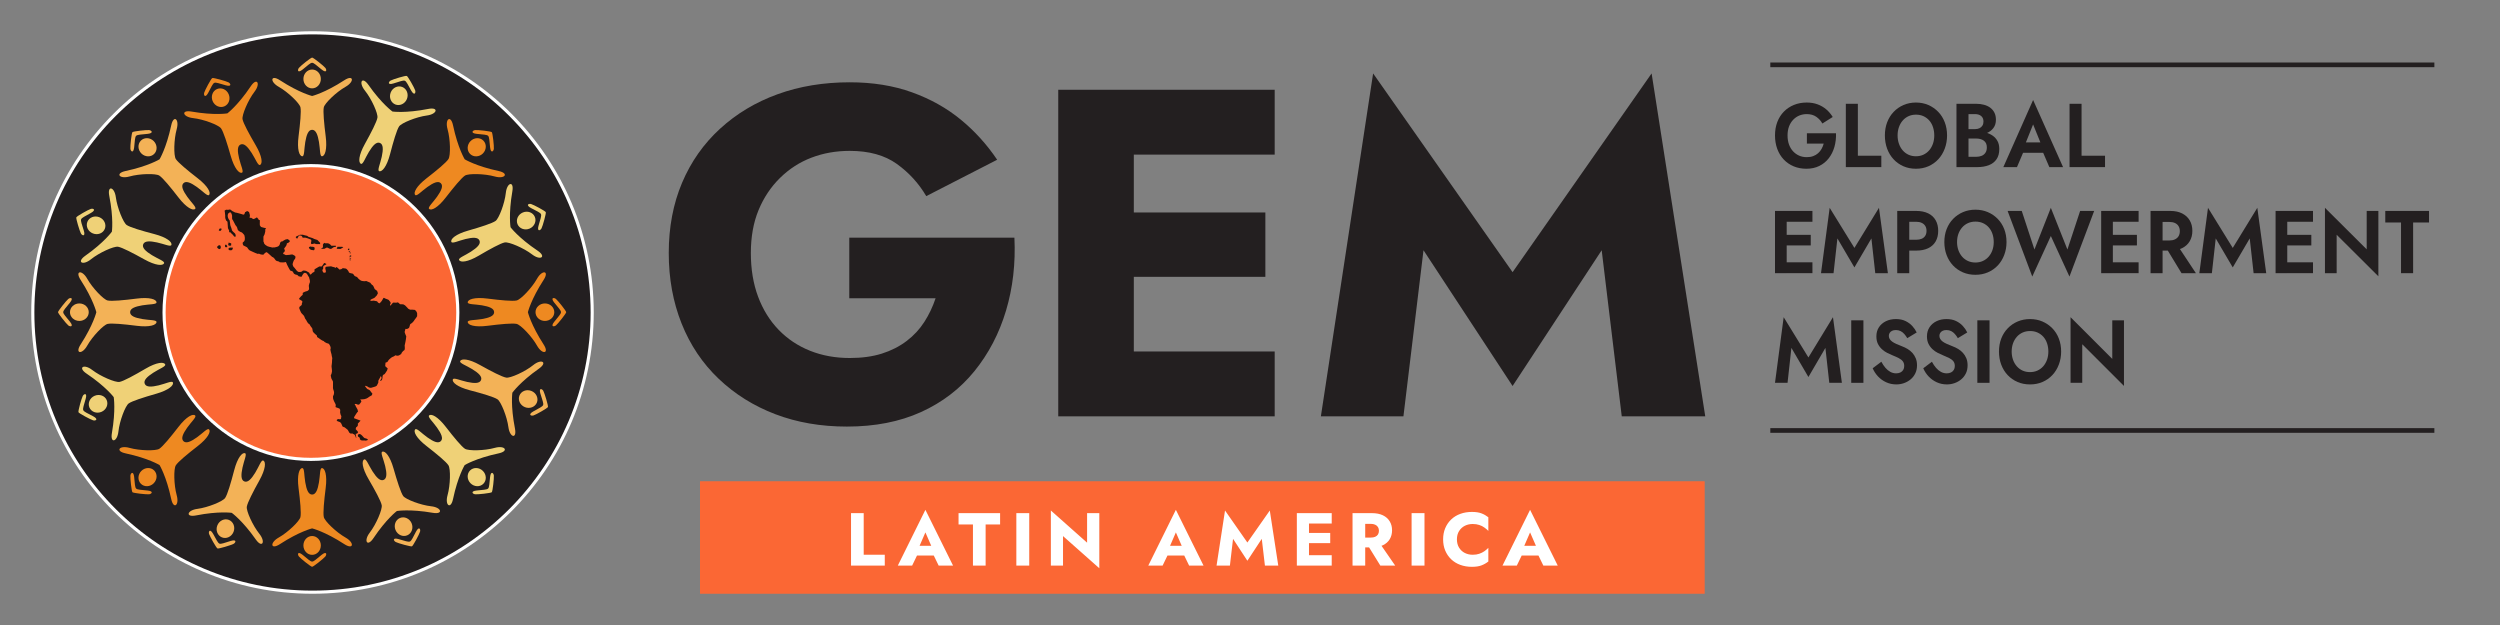 <svg width="1600" height="400" viewBox="0 0 1600 400" fill="none" xmlns="http://www.w3.org/2000/svg">
<rect x="0" y="0" width="1600" height="400" fill="#808080" stroke="none"/>
<path d="M1133 274H1558V277H1133V274Z" fill="#231F20"/>
<path d="M1144.03 245.008H1136L1141.55 203.003L1157.38 228.774L1173.1 203.003L1178.81 245.008H1170.74L1168.26 222.66L1157.38 241.289L1146.5 222.66L1144.03 245.008Z" fill="#231F20"/>
<path d="M1184.79 205.007H1192.59V245.009H1184.79V205.007Z" fill="#231F20"/>
<path d="M1206.67 235.4C1207.62 236.499 1208.67 237.369 1209.82 237.997C1210.97 238.626 1212.21 238.943 1213.54 238.943C1214.57 238.943 1215.48 238.752 1216.25 238.369C1217.03 237.992 1217.63 237.451 1218.06 236.74C1218.49 236.034 1218.7 235.209 1218.7 234.252C1218.7 233.033 1218.41 232.037 1217.81 231.255C1217.22 230.474 1216.35 229.79 1215.2 229.194C1214.06 228.609 1212.64 227.969 1210.95 227.286C1210.01 226.903 1208.97 226.427 1207.83 225.859C1206.68 225.285 1205.58 224.525 1204.52 223.573C1203.45 222.616 1202.58 221.473 1201.9 220.139C1201.22 218.811 1200.88 217.192 1200.88 215.284C1200.88 213.037 1201.42 211.084 1202.52 209.428C1203.62 207.771 1205.11 206.486 1206.99 205.567C1208.88 204.654 1211.01 204.2 1213.38 204.2C1215.75 204.2 1217.81 204.627 1219.57 205.485C1221.32 206.344 1222.79 207.426 1223.95 208.744C1225.12 210.057 1226.03 211.396 1226.68 212.769L1220.64 216.427C1220.1 215.475 1219.48 214.595 1218.79 213.802C1218.09 212.998 1217.29 212.369 1216.39 211.91C1215.49 211.456 1214.49 211.227 1213.38 211.227C1212.37 211.227 1211.53 211.396 1210.87 211.741C1210.21 212.08 1209.7 212.533 1209.36 213.086C1209.02 213.638 1208.85 214.256 1208.85 214.939C1208.85 215.667 1209.03 216.334 1209.38 216.941C1209.75 217.553 1210.28 218.111 1210.98 218.63C1211.68 219.139 1212.56 219.636 1213.62 220.112C1214.68 220.588 1215.91 221.096 1217.3 221.627C1218.52 222.08 1219.71 222.655 1220.86 223.343C1222.01 224.027 1223.03 224.864 1223.93 225.859C1224.82 226.848 1225.54 227.997 1226.08 229.314C1226.62 230.627 1226.89 232.119 1226.89 233.798C1226.89 235.745 1226.52 237.467 1225.78 238.971C1225.05 240.474 1224.05 241.754 1222.8 242.798C1221.54 243.848 1220.12 244.646 1218.55 245.199C1216.96 245.756 1215.33 246.024 1213.65 246.024C1211.31 246.024 1209.14 245.565 1207.16 244.652C1205.16 243.739 1203.43 242.503 1201.96 240.945C1200.49 239.381 1199.34 237.626 1198.51 235.69L1204.06 231.512C1204.85 233 1205.72 234.296 1206.67 235.4Z" fill="#231F20"/>
<path d="M1239.04 235.4C1240 236.499 1241.04 237.369 1242.19 237.997C1243.34 238.626 1244.58 238.943 1245.9 238.943C1246.95 238.943 1247.85 238.752 1248.62 238.369C1249.4 237.992 1250 237.451 1250.43 236.74C1250.86 236.034 1251.08 235.209 1251.08 234.252C1251.08 233.033 1250.78 232.037 1250.19 231.255C1249.59 230.474 1248.72 229.79 1247.57 229.194C1246.42 228.609 1245 227.969 1243.32 227.286C1242.39 226.903 1241.34 226.427 1240.2 225.859C1239.05 225.285 1237.94 224.525 1236.89 223.573C1235.83 222.616 1234.96 221.473 1234.28 220.139C1233.59 218.811 1233.25 217.192 1233.25 215.284C1233.25 213.037 1233.8 211.084 1234.89 209.428C1235.99 207.771 1237.48 206.486 1239.37 205.567C1241.25 204.654 1243.37 204.2 1245.74 204.2C1248.11 204.2 1250.18 204.627 1251.94 205.485C1253.69 206.344 1255.16 207.426 1256.32 208.744C1257.49 210.057 1258.4 211.396 1259.04 212.769L1253.01 216.427C1252.47 215.475 1251.86 214.595 1251.15 213.802C1250.45 212.998 1249.66 212.369 1248.76 211.91C1247.86 211.456 1246.86 211.227 1245.74 211.227C1244.74 211.227 1243.9 211.396 1243.24 211.741C1242.58 212.08 1242.08 212.533 1241.73 213.086C1241.39 213.638 1241.22 214.256 1241.22 214.939C1241.22 215.667 1241.4 216.334 1241.76 216.941C1242.12 217.553 1242.64 218.111 1243.35 218.63C1244.05 219.139 1244.93 219.636 1245.99 220.112C1247.05 220.588 1248.27 221.096 1249.67 221.627C1250.9 222.08 1252.08 222.655 1253.23 223.343C1254.38 224.027 1255.4 224.864 1256.3 225.859C1257.19 226.848 1257.91 227.997 1258.46 229.314C1258.99 230.627 1259.26 232.119 1259.26 233.798C1259.26 235.745 1258.89 237.467 1258.16 238.971C1257.41 240.474 1256.42 241.754 1255.17 242.798C1253.91 243.848 1252.49 244.646 1250.91 245.199C1249.33 245.756 1247.7 246.024 1246.01 246.024C1243.68 246.024 1241.51 245.565 1239.53 244.652C1237.53 243.739 1235.8 242.503 1234.33 240.945C1232.86 239.381 1231.71 237.626 1230.89 235.69L1236.43 231.512C1237.22 233 1238.09 234.296 1239.04 235.4Z" fill="#231F20"/>
<path d="M1265.5 205.007H1273.31V245.009H1265.5V205.007Z" fill="#231F20"/>
<path d="M1288.33 230.233C1288.9 231.857 1289.71 233.251 1290.76 234.437C1291.79 235.613 1293.03 236.526 1294.47 237.182C1295.91 237.828 1297.48 238.15 1299.21 238.15C1300.93 238.15 1302.51 237.828 1303.94 237.182C1305.38 236.526 1306.62 235.613 1307.66 234.437C1308.7 233.251 1309.5 231.862 1310.09 230.26C1310.66 228.663 1310.95 226.914 1310.95 225.005C1310.95 223.135 1310.67 221.397 1310.14 219.778C1309.6 218.154 1308.81 216.76 1307.77 215.573C1306.72 214.398 1305.49 213.485 1304.05 212.828C1302.61 212.183 1301.02 211.861 1299.26 211.861C1297.5 211.861 1295.91 212.183 1294.47 212.828C1293.03 213.485 1291.79 214.398 1290.76 215.573C1289.71 216.76 1288.9 218.149 1288.33 219.745C1287.76 221.347 1287.47 223.103 1287.47 225.005C1287.47 226.875 1287.76 228.614 1288.33 230.233ZM1280.82 216.634C1281.8 214.102 1283.19 211.91 1285 210.067C1286.78 208.219 1288.89 206.775 1291.32 205.748C1293.74 204.72 1296.37 204.206 1299.21 204.206C1302.08 204.206 1304.72 204.72 1307.12 205.748C1309.52 206.775 1311.63 208.219 1313.45 210.067C1315.26 211.91 1316.66 214.102 1317.64 216.634C1318.63 219.171 1319.13 221.954 1319.13 225.005C1319.13 227.974 1318.63 230.758 1317.64 233.349C1316.66 235.941 1315.27 238.177 1313.5 240.064C1311.72 241.95 1309.63 243.416 1307.2 244.466C1304.77 245.51 1302.12 246.035 1299.21 246.035C1296.3 246.035 1293.63 245.51 1291.21 244.466C1288.79 243.416 1286.69 241.95 1284.91 240.064C1283.13 238.177 1281.76 235.952 1280.79 233.377C1279.82 230.801 1279.34 228.018 1279.34 225.005C1279.34 221.954 1279.83 219.171 1280.82 216.634Z" fill="#231F20"/>
<path d="M1359.34 204.996V247L1332.64 220.317V244.999H1325.15V203L1351.86 229.689V204.996H1359.34Z" fill="#231F20"/>
<path d="M1140.89 167.883H1159.96V174.826H1140.89V167.883ZM1140.89 150.303H1158.88V157.072H1140.89V150.303ZM1140.89 134.989H1159.96V141.927H1140.89V134.989ZM1143.48 174.832H1136V134.994H1143.48V174.832Z" fill="#231F20"/>
<path d="M1173.47 174.84H1165.44L1170.99 133.004L1186.82 158.671L1202.54 133.004L1208.25 174.84H1200.17L1197.7 152.588L1186.82 171.142L1175.94 152.588L1173.47 174.84Z" fill="#231F20"/>
<path d="M1218.91 134.998H1226.39C1229.37 134.998 1231.91 135.51 1234.02 136.534C1236.12 137.558 1237.71 139.028 1238.81 140.945C1239.9 142.857 1240.45 145.128 1240.45 147.747C1240.45 150.361 1239.9 152.621 1238.81 154.517C1237.71 156.417 1236.12 157.866 1234.02 158.873C1231.91 159.876 1229.37 160.382 1226.39 160.382H1218.91V153.438H1226.39C1227.72 153.438 1228.88 153.231 1229.87 152.812C1230.86 152.393 1231.62 151.756 1232.15 150.906C1232.7 150.056 1232.97 148.994 1232.97 147.747C1232.97 146.489 1232.7 145.438 1232.15 144.589C1231.62 143.734 1230.86 143.075 1229.87 142.623C1228.88 142.165 1227.72 141.936 1226.39 141.936H1218.91V134.998ZM1221.93 174.836H1214.23V134.998H1221.93V174.836Z" fill="#231F20"/>
<path d="M1253.37 160.13C1253.95 161.742 1254.76 163.136 1255.8 164.312C1256.84 165.483 1258.07 166.398 1259.51 167.046C1260.95 167.689 1262.52 168.01 1264.25 168.01C1265.97 168.01 1267.55 167.689 1268.99 167.046C1270.42 166.398 1271.66 165.483 1272.7 164.312C1273.74 163.136 1274.55 161.747 1275.13 160.157C1275.7 158.561 1275.99 156.819 1275.99 154.918C1275.99 153.061 1275.72 151.329 1275.18 149.712C1274.64 148.1 1273.85 146.705 1272.81 145.529C1271.77 144.358 1270.53 143.443 1269.1 142.795C1267.66 142.147 1266.06 141.831 1264.3 141.831C1262.54 141.831 1260.95 142.147 1259.51 142.795C1258.07 143.443 1256.84 144.358 1255.8 145.529C1254.76 146.705 1253.95 148.089 1253.37 149.679C1252.8 151.275 1252.51 153.023 1252.51 154.918C1252.51 156.78 1252.8 158.512 1253.37 160.13ZM1245.86 146.586C1246.85 144.059 1248.24 141.875 1250.04 140.04C1251.83 138.199 1253.94 136.761 1256.36 135.737C1258.78 134.713 1261.41 134.201 1264.25 134.201C1267.12 134.201 1269.76 134.713 1272.16 135.737C1274.57 136.761 1276.68 138.199 1278.49 140.04C1280.3 141.875 1281.71 144.059 1282.69 146.586C1283.67 149.107 1284.17 151.885 1284.17 154.918C1284.17 157.881 1283.67 160.653 1282.69 163.228C1281.71 165.81 1280.32 168.037 1278.55 169.916C1276.77 171.795 1274.67 173.255 1272.24 174.3C1269.82 175.34 1267.16 175.869 1264.25 175.869C1261.34 175.869 1258.68 175.34 1256.25 174.3C1253.83 173.255 1251.73 171.795 1249.95 169.916C1248.18 168.037 1246.81 165.821 1245.83 163.256C1244.87 160.696 1244.38 157.919 1244.38 154.918C1244.38 151.885 1244.87 149.107 1245.86 146.586Z" fill="#231F20"/>
<path d="M1331.28 135.001H1340.27L1324.45 177L1312.54 151.05L1300.65 177L1284.87 135.001H1293.92L1302.04 159.698L1312.54 133.007L1323.15 159.698L1331.28 135.001Z" fill="#231F20"/>
<path d="M1349.64 167.883H1368.71V174.826H1349.64V167.883ZM1349.64 150.303H1367.63V157.072H1349.64V150.303ZM1349.64 134.989H1368.71V141.927H1349.64V134.989ZM1352.23 174.832H1344.75V134.994H1352.23V174.832Z" fill="#231F20"/>
<path d="M1393.1 156.281L1405.37 174.836H1396.17L1384.91 156.281H1393.1ZM1381.04 134.998H1389.01C1391.98 134.998 1394.52 135.532 1396.63 136.621C1398.72 137.699 1400.33 139.186 1401.44 141.087C1402.56 142.988 1403.11 145.204 1403.11 147.747C1403.11 150.252 1402.56 152.447 1401.44 154.353C1400.33 156.243 1398.72 157.724 1396.63 158.786C1394.52 159.848 1391.98 160.382 1389.01 160.382H1381.04V153.896H1388.52C1389.85 153.896 1391.01 153.656 1391.99 153.182C1392.98 152.709 1393.75 152.033 1394.28 151.162C1394.82 150.285 1395.09 149.201 1395.09 147.916C1395.09 146.702 1394.82 145.651 1394.28 144.757C1393.75 143.864 1392.98 143.194 1391.99 142.737C1391.01 142.285 1389.85 142.056 1388.52 142.056H1381.04V134.998ZM1384.05 174.836H1376.35V134.998H1384.05V174.836Z" fill="#231F20"/>
<path d="M1415.6 174.84H1407.57L1413.12 133.004L1428.96 158.671L1444.68 133.004L1450.38 174.84H1442.31L1439.83 152.588L1428.96 171.142L1418.07 152.588L1415.6 174.84Z" fill="#231F20"/>
<path d="M1461.27 167.883H1480.32V174.826H1461.27V167.883ZM1461.27 150.303H1479.25V157.072H1461.27V150.303ZM1461.27 134.989H1480.32V141.927H1461.27V134.989ZM1463.85 174.832H1456.37V134.994H1463.85V174.832Z" fill="#231F20"/>
<path d="M1522.16 134.993V176.829L1495.46 150.247V174.831H1487.97V133L1514.68 159.582V134.993H1522.16Z" fill="#231F20"/>
<path d="M1526.58 134.998H1554.58V142.394H1544.4V174.836H1536.65V142.394H1526.58V134.998Z" fill="#231F20"/>
<path d="M1156.41 85.302H1175.04C1175.15 88.394 1174.8 91.302 1174.02 94.044C1173.23 96.786 1172.02 99.196 1170.41 101.284C1168.79 103.367 1166.78 105.007 1164.38 106.198C1161.97 107.394 1159.21 107.998 1156.08 107.998C1153.14 107.998 1150.44 107.488 1147.98 106.463C1145.53 105.444 1143.4 103.982 1141.6 102.093C1139.8 100.198 1138.43 97.944 1137.45 95.318C1136.49 92.692 1136 89.817 1136 86.693C1136 83.53 1136.49 80.655 1137.48 78.062C1138.47 75.481 1139.88 73.26 1141.71 71.404C1143.54 69.554 1145.7 68.124 1148.17 67.127C1150.65 66.119 1153.36 65.621 1156.3 65.621C1158.85 65.621 1161.17 66.008 1163.24 66.773C1165.33 67.548 1167.18 68.618 1168.79 69.991C1170.41 71.354 1171.79 72.988 1172.94 74.877L1166.32 79.048C1165.35 77.314 1164.04 75.874 1162.41 74.739C1160.78 73.603 1158.74 73.027 1156.3 73.027C1154.61 73.027 1153.03 73.337 1151.53 73.952C1150.05 74.573 1148.74 75.481 1147.61 76.672C1146.47 77.874 1145.59 79.309 1144.96 80.993C1144.34 82.666 1144.03 84.566 1144.03 86.693C1144.03 88.815 1144.33 90.726 1144.94 92.426C1145.55 94.121 1146.41 95.573 1147.52 96.791C1148.64 98.01 1149.94 98.946 1151.43 99.6C1152.91 100.259 1154.54 100.586 1156.3 100.586C1157.85 100.586 1159.22 100.364 1160.42 99.921C1161.63 99.478 1162.67 98.858 1163.57 98.071C1164.47 97.279 1165.21 96.348 1165.8 95.29C1166.4 94.227 1166.86 93.097 1167.18 91.9H1156.41V85.302Z" fill="#231F20"/>
<path d="M1189.03 66.428V99.66H1204.05V106.955H1181.33V66.428H1189.03Z" fill="#231F20"/>
<path d="M1215.32 91.991C1215.89 93.63 1216.7 95.049 1217.74 96.251C1218.78 97.442 1220.02 98.367 1221.45 99.031C1222.89 99.685 1224.47 100.006 1226.19 100.006C1227.91 100.006 1229.49 99.685 1230.93 99.031C1232.37 98.367 1233.6 97.442 1234.65 96.251C1235.69 95.049 1236.49 93.641 1237.07 92.018C1237.64 90.401 1237.93 88.628 1237.93 86.695C1237.93 84.8 1237.66 83.039 1237.12 81.399C1236.58 79.754 1235.8 78.336 1234.75 77.139C1233.71 75.948 1232.47 75.023 1231.04 74.358C1229.6 73.705 1228.01 73.378 1226.24 73.378C1224.49 73.378 1222.89 73.705 1221.45 74.358C1220.02 75.023 1218.78 75.948 1217.74 77.139C1216.7 78.336 1215.89 79.743 1215.32 81.366C1214.74 82.989 1214.46 84.762 1214.46 86.695C1214.46 88.589 1214.74 90.351 1215.32 91.991ZM1207.8 78.214C1208.79 75.649 1210.18 73.422 1211.98 71.555C1213.77 69.689 1215.88 68.226 1218.3 67.185C1220.73 66.143 1223.36 65.623 1226.19 65.623C1229.06 65.623 1231.7 66.143 1234.11 67.185C1236.51 68.226 1238.62 69.689 1240.43 71.555C1242.25 73.422 1243.65 75.649 1244.63 78.214C1245.62 80.779 1246.12 83.604 1246.12 86.695C1246.12 89.703 1245.62 92.522 1244.63 95.143C1243.65 97.774 1242.26 100.04 1240.49 101.945C1238.71 103.862 1236.61 105.346 1234.19 106.41C1231.76 107.468 1229.1 108 1226.19 108C1223.29 108 1220.62 107.468 1218.2 106.41C1215.77 105.346 1213.67 103.862 1211.89 101.945C1210.12 100.04 1208.75 97.785 1207.77 95.176C1206.81 92.567 1206.32 89.742 1206.32 86.695C1206.32 83.604 1206.81 80.779 1207.8 78.214Z" fill="#231F20"/>
<path d="M1257.9 82.637H1263.99C1265.09 82.637 1266.06 82.443 1266.87 82.056C1267.67 81.673 1268.3 81.114 1268.75 80.377C1269.2 79.646 1269.42 78.776 1269.42 77.774C1269.42 76.267 1268.94 75.103 1267.97 74.267C1267 73.442 1265.67 73.026 1263.99 73.026H1259.84V100.353H1264.8C1266.08 100.353 1267.24 100.137 1268.27 99.716C1269.29 99.295 1270.1 98.635 1270.68 97.749C1271.28 96.857 1271.58 95.722 1271.58 94.326C1271.58 93.329 1271.41 92.464 1271.07 91.755C1270.73 91.041 1270.25 90.459 1269.63 90.016C1269.03 89.573 1268.31 89.235 1267.48 89.002C1266.66 88.769 1265.76 88.659 1264.8 88.659H1257.9V84.138H1265.44C1267.27 84.138 1269.03 84.355 1270.72 84.781C1272.4 85.202 1273.9 85.867 1275.24 86.775C1276.56 87.678 1277.61 88.841 1278.39 90.249C1279.16 91.661 1279.55 93.367 1279.55 95.373C1279.55 98.037 1278.95 100.225 1277.77 101.937C1276.58 103.66 1274.93 104.923 1272.82 105.732C1270.69 106.54 1268.24 106.956 1265.44 106.956H1252.14V66.423H1264.68C1266.55 66.423 1268.26 66.639 1269.8 67.06C1271.34 67.487 1272.68 68.124 1273.81 68.971C1274.94 69.824 1275.82 70.882 1276.45 72.156C1277.08 73.431 1277.39 74.932 1277.39 76.671C1277.39 78.754 1276.85 80.521 1275.75 81.972C1274.65 83.418 1273.16 84.526 1271.26 85.296C1269.35 86.072 1267.17 86.454 1264.68 86.454H1257.9V82.637Z" fill="#231F20"/>
<path d="M1292.25 91.149H1310.35L1311.26 97.808H1291.34L1292.25 91.149ZM1295.59 93.576L1295.76 95.431L1290.86 106.959H1282.13L1301.19 64L1320.36 106.959H1311.58L1306.79 95.836L1306.85 93.636L1301.19 79.627L1295.59 93.576Z" fill="#231F20"/>
<path d="M1332.2 66.428V99.66H1347.22V106.955H1324.51V66.428H1332.2Z" fill="#231F20"/>
<path d="M1133 40H1558V43H1133V40Z" fill="#231F20"/>
<path d="M1057.03 46.99L968.054 174.188L878.797 46.99L845.362 266.45H898.194L911.04 160.158L968.054 247.041L1025.08 160.158L1037.92 266.45H1091.36L1057.03 46.99Z" fill="#231F20"/>
<path d="M815.8 57.45H677.28V266.459H815.8V224.946H725.644V177.175H809.835V135.981H725.644V98.952H815.8V57.45Z" fill="#231F20"/>
<path d="M543.539 152.092V190.904H598.773C596.984 196.279 594.592 201.303 591.605 205.983C588.622 210.673 584.832 214.741 580.266 218.223C575.679 221.71 570.408 224.394 564.437 226.292C558.467 228.18 551.597 229.126 543.837 229.126C534.679 229.126 526.219 227.593 518.465 224.502C510.7 221.412 503.984 216.927 498.312 211.064C492.64 205.191 488.258 198.125 485.173 189.871C482.087 181.601 480.545 172.293 480.545 161.94C480.545 151.598 482.19 142.433 485.471 134.472C488.757 126.522 493.334 119.651 499.206 113.881C505.079 108.1 511.79 103.775 519.359 100.89C526.919 98 535.074 96.56 543.837 96.56C556.179 96.56 566.227 99.347 573.992 104.922C581.757 110.497 588.02 117.362 592.803 125.519L638.179 102.237C631.607 92.481 623.847 83.913 614.889 76.554C605.931 69.195 595.533 63.368 583.69 59.089C571.848 54.815 558.565 52.671 543.837 52.671C527.119 52.671 511.744 55.206 497.715 60.282C483.682 65.358 471.391 72.718 460.844 82.371C450.292 92.029 442.188 103.574 436.511 117.007C430.839 130.44 428 145.421 428 161.94C428 178.263 430.736 193.301 436.212 207.032C441.684 220.758 449.593 232.556 459.95 242.41C470.291 252.263 482.386 259.828 496.219 265.095C510.052 270.371 525.325 273.009 542.042 273.009C559.964 273.009 575.735 269.919 589.368 263.758C602.995 257.591 614.396 248.879 623.554 237.637C632.702 226.385 639.465 213.445 643.846 198.824C648.222 184.193 650.017 168.616 649.225 152.092H543.539Z" fill="#231F20"/>
<rect x="448" y="308" width="643" height="72" fill="#FB6734"/>
<path d="M544.657 328.4H552.769V355.04H566.257V362H544.657V328.4ZM583.47 355.52L584.046 349.328H600.702L601.23 355.52H583.47ZM592.254 340.736L587.55 351.584L587.934 353.36L583.758 362H574.59L592.254 326.288L609.966 362H600.75L596.718 353.696L597.006 351.632L592.254 340.736ZM613.472 335.648V328.4H640.064V335.648H630.8V362H622.688V335.648H613.472ZM650.458 328.4H658.714V362H650.458V328.4ZM695.737 328.4H703.561V363.68L680.329 343.088V362H672.553V326.72L695.737 347.312V328.4ZM743.773 355.52L744.349 349.328H761.005L761.533 355.52H743.773ZM752.557 340.736L747.853 351.584L748.237 353.36L744.061 362H734.893L752.557 326.288L770.269 362H761.053L757.021 353.696L757.309 351.632L752.557 340.736ZM789.15 344.864L787.134 362H778.59L784.014 326.72L798.318 347.216L812.67 326.72L818.094 362H809.55L807.534 344.864L798.318 358.88L789.15 344.864ZM835.356 362V355.328H852.3V362H835.356ZM835.356 335.072V328.4H852.3V335.072H835.356ZM835.356 347.6V341.072H851.34V347.6H835.356ZM829.98 328.4H837.756V362H829.98V328.4ZM874.022 346.784H882.422L892.934 362H883.43L874.022 346.784ZM865.622 328.4H873.734V362H865.622V328.4ZM870.71 335.264V328.4H877.862C880.742 328.4 883.142 328.864 885.062 329.792C886.982 330.72 888.438 332.016 889.43 333.68C890.422 335.312 890.918 337.216 890.918 339.392C890.918 341.536 890.422 343.44 889.43 345.104C888.438 346.736 886.982 348.016 885.062 348.944C883.142 349.872 880.742 350.336 877.862 350.336H870.71V344.048H877.286C878.374 344.048 879.302 343.888 880.07 343.568C880.87 343.216 881.478 342.72 881.894 342.08C882.31 341.408 882.518 340.608 882.518 339.68C882.518 338.752 882.31 337.968 881.894 337.328C881.478 336.656 880.87 336.144 880.07 335.792C879.302 335.44 878.374 335.264 877.286 335.264H870.71ZM903.42 328.4H911.676V362H903.42V328.4ZM932.427 345.2C932.427 347.248 932.891 349.024 933.819 350.528C934.747 352 935.963 353.12 937.467 353.888C939.003 354.656 940.683 355.04 942.507 355.04C944.107 355.04 945.515 354.832 946.731 354.416C947.947 354 949.035 353.456 949.995 352.784C950.955 352.112 951.803 351.392 952.539 350.624V359.36C951.195 360.416 949.723 361.248 948.123 361.856C946.523 362.464 944.491 362.768 942.027 362.768C939.339 362.768 936.859 362.352 934.587 361.52C932.315 360.688 930.363 359.488 928.731 357.92C927.099 356.352 925.835 354.496 924.939 352.352C924.043 350.208 923.595 347.824 923.595 345.2C923.595 342.576 924.043 340.192 924.939 338.048C925.835 335.904 927.099 334.048 928.731 332.48C930.363 330.912 932.315 329.712 934.587 328.88C936.859 328.048 939.339 327.632 942.027 327.632C944.491 327.632 946.523 327.936 948.123 328.544C949.723 329.152 951.195 329.984 952.539 331.04V339.776C951.803 339.008 950.955 338.288 949.995 337.616C949.035 336.912 947.947 336.368 946.731 335.984C945.515 335.568 944.107 335.36 942.507 335.36C940.683 335.36 939.003 335.744 937.467 336.512C935.963 337.28 934.747 338.4 933.819 339.872C932.891 341.344 932.427 343.12 932.427 345.2ZM970.468 355.52L971.044 349.328H987.7L988.228 355.52H970.468ZM979.252 340.736L974.548 351.584L974.932 353.36L970.756 362H961.588L979.252 326.288L996.964 362H987.748L983.716 353.696L984.004 351.632L979.252 340.736Z" fill="white"/>
<circle cx="200" cy="200" r="179" fill="#231F20" stroke="white" stroke-width="2"/>
<path d="M178.005 113.196C178.009 113.841 177.688 114.088 177.891 114.656C178.998 114.296 180.015 113.798 180.801 114.765C181.922 113.817 185.129 111.969 186.175 113.983C185.933 114.434 185.541 114.107 185.276 114.429C186.387 115.566 187.944 114.249 189.079 114.429C189.742 114.528 190.432 115.647 191.539 115.666C191.903 115.666 192.007 115.353 192.552 115.438C192.84 115.756 192.93 116.036 192.656 116.448C193.673 116.439 195.13 115.642 195.57 116.666C195.645 117.131 195.149 116.984 194.784 117.007C194.661 117.633 194.344 118.055 194.226 118.69C194.311 119.164 195.04 119.008 195.57 119.022C196.36 119.842 197.552 119.449 198.593 119.809C199.392 120.093 200.087 121.364 201.166 120.714C201.516 120.88 201.838 121.079 202.169 121.269C202.741 121.34 202.987 121.037 203.399 121.269C203.73 122.515 202.514 123.606 201.166 123.179C200.759 123.26 201.076 124.061 200.712 124.179C199.841 124.141 199.61 123.435 198.593 123.501C198.559 123.25 198.408 123.089 198.479 122.724C197.301 122.715 196.771 122.037 195.792 121.828C195.295 121.847 195.844 122.923 195.347 122.937C194.813 123.07 194.888 122.577 194.898 122.169C194.624 122.293 194.463 122.553 194.344 122.833C195.532 124.715 198.451 124.848 199.827 126.53C199.752 126.81 199.964 127.35 199.714 127.426C198.919 127.701 199.392 126.696 198.81 126.772C198.81 126.938 199.288 127.734 198.701 128C196.97 127.663 195.352 126.654 193.446 126.876C194.477 127.957 197.779 127.891 197.126 129.901C195.721 129.54 194.728 128.621 192.883 129.009C192.552 128.782 192.358 128.412 192.211 128C190.981 127.758 189.425 128.498 189.42 126.985C188.535 126.009 187.107 125.568 185.72 125.075C184.159 125.611 182.504 126.748 180.465 125.862C180.1 125.104 181.936 124.326 182.475 124.293C182.854 124.265 183.208 124.606 183.596 124.634C184.817 124.677 186.071 123.729 186.95 123.847C186.95 123.331 186.255 123.501 186.175 123.056C186.293 121.62 188.228 121.989 188.639 120.809C187.783 118.823 184.845 118.937 183.483 117.448C182.04 117.33 180.976 116.832 180.134 116.107C179.556 116.514 179.135 117.259 178.123 116.889C176.765 118.373 173.189 117.927 170.284 118.022C169.154 118.05 168.255 118.463 167.375 118.136C167.138 116.557 169.078 117.823 169.726 117.131C168.728 116.851 167.682 117.244 166.817 116.78C166.751 115.514 167.787 115.358 168.051 114.429C169.333 114.448 169.958 113.813 170.951 113.538C170.956 113.642 171.093 113.614 171.183 113.642C171.486 114.173 170.928 114.993 171.292 115.552C171.377 115.841 171.883 115.699 172.073 115.889C172.073 116.183 172.03 116.529 172.191 116.666C172.635 116.704 172.967 116.628 173.075 116.339C173.161 115.77 172.536 115.912 172.527 115.438C173.302 114.32 173.865 112.495 176.103 113.196C176.557 112.713 177.674 112.291 178.005 113.196Z" fill="#231F20"/>
<path d="M265.62 136.628C265.824 136.879 265.691 137.448 265.724 137.861C265.876 138.344 266.77 138.079 267.068 138.42C267.342 140.017 268.62 140.98 269.646 142.231C270.455 143.231 270.862 144.378 271.43 145.255C272.026 146.179 273.289 146.895 272.773 148.393C272.059 148.725 271.325 148.057 270.422 147.943C268.728 147.748 267.55 147.881 267.295 146.26C267.186 145.606 267.579 145.051 267.295 144.255C269.031 143.354 267.125 141.638 265.956 141.326C265.772 140.174 265.251 139.339 264.272 138.97C264.083 137.913 264.04 135.661 265.62 136.628Z" fill="#231F20"/>
<path d="M264.95 144.696C264.496 144.772 264.307 144.587 263.938 144.587C262.902 145.322 261.298 144.487 262.036 143.241C261.899 142.203 260.901 141.477 261.024 140.548C261.554 140.231 261.795 141.018 262.486 140.885C262.746 140.728 262.05 140.586 262.259 140.103C262.831 139.311 263.493 140.434 264.387 140.321C264.86 140.728 264.714 141.781 265.054 142.558C265.348 143.212 266.19 144.042 264.95 144.696Z" fill="#231F20"/>
<path d="M183.489 204.113C183.545 204.53 183.276 204.644 183.157 204.9C181.814 204.748 180.645 204.814 179.245 204.9C178.796 205.047 178.512 205.616 178.015 205.127C177.878 204.473 178.417 204.478 178.569 204.113C177.93 203.222 176.468 203.151 175.995 202.094C174.377 202.188 173.554 201.482 172.528 200.975C171.364 201.378 171.085 200.326 170.295 200.302C169.117 200.264 168.544 201.928 167.154 201.648C166.974 199.434 171.038 198.913 172.977 199.852C174.931 199.7 176.099 201.264 178.129 201.416C178.342 202.828 180.57 202.26 181.038 203.435C181.857 203.653 182.916 203.644 183.489 204.113Z" fill="#231F20"/>
<path d="M192.889 207.818C192.341 208.22 192.076 207.557 191.664 207.481C190.68 207.543 189.999 207.903 188.863 207.818C188.551 207.983 188.589 208.514 188.409 208.837C188.088 208.965 187.619 208.965 187.298 208.837C187.137 208.6 186.929 208.107 187.179 207.818C186.025 207.562 183.419 208.647 183.158 207.026C183.698 206.642 185.136 207.344 186.068 206.922C186.053 206.4 185.912 206.021 185.727 205.675C185.41 205.666 185.003 205.746 184.838 205.566C184.852 205.443 184.809 205.386 184.729 205.348C184.71 204.13 186.039 205.139 186.739 205.135C187.17 205.116 187.572 204.789 187.965 204.789C188.712 204.789 189.422 205.391 190.207 205.135C190.912 206.211 192.738 206.177 192.889 207.818Z" fill="#231F20"/>
<path d="M197.022 207.246C197.008 207.379 197.046 207.45 197.126 207.488C197.065 208.341 195.475 208.137 194.893 208.152C194.397 206.573 195.863 207.298 197.022 207.246Z" fill="#231F20"/>
<path d="M194.181 50.524C194.181 53.852 196.679 56.544 199.758 56.544C202.852 56.544 205.34 53.852 205.34 50.524C205.34 47.192 202.852 44.499 199.758 44.499C196.679 44.499 194.181 47.192 194.181 50.524Z" fill="#F3B257"/>
<path d="M220.388 51.34C207.88 59.484 199.757 61.437 199.757 61.437C199.757 61.437 191.635 59.484 179.132 51.34C173.233 47.506 172.471 52.231 178.403 55.573C184.331 58.915 191.72 66.077 192.292 68.68C192.851 71.287 192.122 79.018 191.072 87.323C190.012 95.613 191.555 100.022 193.504 100.012C194.894 100.012 194.596 95.476 195.377 90.892C196.162 86.289 197.326 83.076 199.757 83.076C202.198 83.076 203.367 86.289 204.143 90.892C204.928 95.476 204.63 100.012 206.016 100.012C207.965 100.022 209.507 95.613 208.452 87.323C207.402 79.018 206.664 71.287 207.237 68.68C207.804 66.077 215.203 58.915 221.126 55.573C227.049 52.231 226.292 47.506 220.388 51.34Z" fill="#F3B257"/>
<path d="M193.673 44.501C196.923 41.903 198.626 40.187 199.761 40.187C200.897 40.187 202.609 41.903 205.859 44.501C209.109 47.098 209.265 44.747 208.215 43.439C207.155 42.135 200.575 36.85 199.761 36.85C198.947 36.85 192.372 42.135 191.317 43.439C190.257 44.747 190.418 47.098 193.673 44.501Z" fill="#F3B257"/>
<path d="M205.336 349.069C205.336 345.742 202.847 343.044 199.753 343.044C196.669 343.044 194.181 345.742 194.181 349.069C194.181 352.401 196.669 355.099 199.753 355.099C202.847 355.099 205.336 352.401 205.336 349.069Z" fill="#EE8921"/>
<path d="M179.129 348.256C191.632 340.122 199.755 338.164 199.755 338.164C199.755 338.164 207.877 340.122 220.385 348.256C226.289 352.09 227.046 347.365 221.123 344.023C215.2 340.686 207.801 333.528 207.234 330.921C206.661 328.309 207.399 320.583 208.445 312.283C209.5 303.983 207.962 299.575 206.013 299.584C204.627 299.584 204.925 304.13 204.14 308.695C203.364 313.311 202.196 316.52 199.755 316.52C197.318 316.52 196.159 313.311 195.374 308.695C194.593 304.13 194.891 299.584 193.501 299.584C191.547 299.575 190.005 303.983 191.064 312.283C192.119 320.583 192.848 328.309 192.285 330.921C191.717 333.528 184.328 340.686 178.396 344.023C172.468 347.365 173.225 352.09 179.129 348.256Z" fill="#EE8921"/>
<path d="M205.855 355.096C202.605 357.703 200.893 359.414 199.757 359.414C198.627 359.414 196.919 357.703 193.669 355.096C190.414 352.494 190.258 354.854 191.313 356.158C192.368 357.452 198.948 362.742 199.757 362.742C200.576 362.742 207.151 357.452 208.211 356.158C209.261 354.854 209.105 352.494 205.855 355.096Z" fill="#EE8921"/>
<path d="M348.74 194.198C345.419 194.198 342.727 196.711 342.727 199.801C342.727 202.896 345.419 205.399 348.74 205.399C352.056 205.399 354.752 202.896 354.752 199.801C354.752 196.711 352.056 194.198 348.74 194.198Z" fill="#EE8921"/>
<path d="M347.922 220.476C339.804 207.938 337.851 199.799 337.851 199.799C337.851 199.799 339.804 191.661 347.922 179.128C351.754 173.212 347.033 172.449 343.698 178.393C340.363 184.337 333.229 191.746 330.622 192.31C328.016 192.888 320.305 192.154 312.017 191.092C303.738 190.03 299.338 191.575 299.343 193.533C299.343 194.922 303.885 194.628 308.44 195.401C313.043 196.197 316.246 197.358 316.246 199.799C316.246 202.241 313.043 203.402 308.44 204.189C303.885 204.976 299.343 204.677 299.343 206.061C299.338 208.019 303.738 209.564 312.017 208.507C320.305 207.45 328.016 206.72 330.622 207.294C333.229 207.853 340.363 215.262 343.698 221.206C347.033 227.15 351.754 226.387 347.922 220.476Z" fill="#EE8921"/>
<path d="M354.746 193.693C357.343 196.945 359.046 198.652 359.046 199.799C359.046 200.936 357.343 202.648 354.746 205.904C352.144 209.161 354.495 209.312 355.801 208.265C357.101 207.198 362.371 200.619 362.371 199.799C362.371 198.993 357.101 192.395 355.801 191.328C354.495 190.271 352.144 190.432 354.746 193.693Z" fill="#EE8921"/>
<path d="M50.788 205.398C54.109 205.398 56.801 202.9 56.801 199.8C56.801 196.71 54.109 194.197 50.788 194.197C47.472 194.197 44.776 196.71 44.776 199.8C44.776 202.9 47.472 205.398 50.788 205.398Z" fill="#F3B257"/>
<path d="M51.594 179.13C59.712 191.663 61.666 199.801 61.666 199.801C61.666 199.801 59.712 207.945 51.594 220.478C47.767 226.389 52.483 227.152 55.819 221.208C59.154 215.268 66.292 207.86 68.894 207.295C71.501 206.722 79.212 207.457 87.495 208.509C95.783 209.566 100.178 208.021 100.169 206.068C100.164 204.679 95.636 204.982 91.067 204.191C86.478 203.409 83.271 202.242 83.271 199.801C83.271 197.36 86.478 196.204 91.067 195.407C95.636 194.635 100.164 194.924 100.169 193.535C100.178 191.577 95.783 190.032 87.495 191.094C79.212 192.16 71.501 192.89 68.894 192.312C66.292 191.748 59.154 184.344 55.819 178.395C52.483 172.451 47.767 173.214 51.594 179.13Z" fill="#F3B257"/>
<path d="M44.771 205.905C42.174 202.644 40.466 200.938 40.466 199.795C40.466 198.653 42.174 196.946 44.771 193.695C47.373 190.433 45.022 190.272 43.711 191.329C42.41 192.391 37.131 198.994 37.131 199.795C37.131 200.62 42.41 207.199 43.711 208.266C45.022 209.313 47.373 209.162 44.771 205.905Z" fill="#F3B257"/>
<path d="M309.056 301.402C306.699 299.037 303.033 298.913 300.847 301.086C298.674 303.273 298.808 306.943 301.157 309.302C303.504 311.663 307.176 311.794 309.353 309.611C311.536 307.42 311.398 303.747 309.056 301.402Z" fill="#EFD177"/>
<path d="M289.939 319.387C293.043 304.764 297.414 297.64 297.414 297.64C297.414 297.64 304.533 293.265 319.113 290.155C326.001 288.695 323.201 284.803 316.644 286.638C310.101 288.482 299.817 288.662 297.575 287.226C295.337 285.78 290.394 279.793 285.284 273.176C280.171 266.559 275.975 264.535 274.607 265.923C273.623 266.905 277.044 269.91 279.712 273.693C282.408 277.508 283.851 280.604 282.134 282.324C280.407 284.059 277.323 282.609 273.515 279.912C269.735 277.233 266.74 273.806 265.756 274.792C264.375 276.162 266.39 280.367 272.994 285.486C279.598 290.605 285.573 295.559 287.011 297.81C288.454 300.052 288.274 310.353 286.434 316.923C284.603 323.478 288.473 326.284 289.939 319.387Z" fill="#EFD177"/>
<path d="M313.657 305.293C313.189 309.435 313.189 311.848 312.394 312.659C311.585 313.469 309.177 313.469 305.038 313.929C300.899 314.379 302.455 316.166 304.125 316.342C305.79 316.517 314.168 315.588 314.741 315.024C315.318 314.436 316.24 306.032 316.061 304.363C315.9 302.69 314.121 301.145 313.657 305.293Z" fill="#EFD177"/>
<path d="M90.471 98.209C92.823 100.551 96.493 100.694 98.673 98.508C100.857 96.326 100.719 92.649 98.373 90.286C96.021 87.938 92.351 87.801 90.174 89.984C87.994 92.177 88.129 95.85 90.471 98.209Z" fill="#F3B257"/>
<path d="M109.588 80.201C106.485 94.815 102.119 101.949 102.119 101.949C102.119 101.949 94.999 106.329 80.4 109.438C73.531 110.908 76.337 114.78 82.879 112.946C89.426 111.107 99.706 110.922 101.948 112.368C104.191 113.813 109.129 119.8 114.239 126.417C119.348 133.035 123.549 135.049 124.92 133.67C125.909 132.679 122.489 129.683 119.811 125.901C117.12 122.08 115.672 118.989 117.394 117.259C119.125 115.529 122.205 116.98 126.018 119.677C129.793 122.355 132.783 125.777 133.767 124.796C135.153 123.431 133.138 119.226 126.538 114.098C119.93 108.978 113.955 104.025 112.521 101.788C111.083 99.526 111.254 89.24 113.089 82.671C114.925 76.106 111.06 73.299 109.588 80.201Z" fill="#F3B257"/>
<path d="M85.859 94.304C86.314 90.162 86.314 87.744 87.122 86.933C87.927 86.123 90.339 86.123 94.474 85.668C98.609 85.213 97.061 83.426 95.387 83.246C93.726 83.075 85.339 84.009 84.767 84.578C84.189 85.151 83.272 93.555 83.447 95.219C83.617 96.897 85.396 98.447 85.859 94.304Z" fill="#F3B257"/>
<path d="M98.366 309.302C100.712 306.954 100.849 303.28 98.663 301.086C96.487 298.916 92.814 299.047 90.464 301.399C88.121 303.751 87.988 307.428 90.167 309.614C92.347 311.794 96.013 311.67 98.366 309.302Z" fill="#EE8921"/>
<path d="M80.398 290.159C94.992 293.268 102.117 297.644 102.117 297.644C102.117 297.644 106.483 304.768 109.586 319.391C111.053 326.288 114.923 323.482 113.087 316.926C111.252 310.357 111.081 300.056 112.519 297.814C113.953 295.563 119.923 290.609 126.532 285.49C133.131 280.371 135.151 276.166 133.765 274.796C132.781 273.81 129.791 277.237 126.016 279.916C122.203 282.613 119.123 284.063 117.392 282.328C115.67 280.608 117.118 277.512 119.809 273.696C122.482 269.914 125.907 266.909 124.918 265.927C123.547 264.539 119.346 266.563 114.237 273.18C109.127 279.797 104.189 285.784 101.946 287.23C99.704 288.666 89.424 288.486 82.877 286.642C76.335 284.807 73.529 288.699 80.398 290.159Z" fill="#EE8921"/>
<path d="M94.477 313.934C90.338 313.474 87.925 313.474 87.121 312.663C86.316 311.853 86.316 309.44 85.862 305.297C85.399 301.154 83.62 302.695 83.45 304.368C83.275 306.036 84.192 314.441 84.769 315.029C85.342 315.597 93.729 316.522 95.385 316.346C97.064 316.171 98.611 314.389 94.477 313.934Z" fill="#EE8921"/>
<path d="M301.158 90.29C298.813 92.653 298.678 96.319 300.851 98.512C303.032 100.698 306.701 100.555 309.06 98.213C311.406 95.85 311.538 92.18 309.351 89.988C307.174 87.805 303.511 87.935 301.158 90.29Z" fill="#EE8921"/>
<path d="M319.119 109.448C304.534 106.334 297.414 101.959 297.414 101.959C297.414 101.959 293.043 94.825 289.945 80.211C288.473 73.305 284.604 76.116 286.434 82.681C288.279 89.251 288.454 99.537 287.012 101.793C285.578 104.035 279.603 108.989 272.999 114.103C266.395 119.232 264.375 123.441 265.761 124.807C266.745 125.783 269.74 122.365 273.52 119.687C277.323 116.985 280.412 115.535 282.134 117.27C283.856 118.995 282.409 122.09 279.712 125.906C277.044 129.694 273.624 132.689 274.608 133.675C275.98 135.055 280.176 133.045 285.285 126.423C290.399 119.81 295.342 113.824 297.58 112.378C299.822 110.932 310.102 111.112 316.644 112.951C323.201 114.791 326.002 110.913 319.119 109.448Z" fill="#EE8921"/>
<path d="M305.04 85.667C309.179 86.127 311.592 86.127 312.396 86.938C313.196 87.743 313.196 90.161 313.659 94.304C314.123 98.447 315.901 96.897 316.067 95.223C316.242 93.56 315.32 85.151 314.747 84.582C314.17 84.008 305.792 83.075 304.127 83.245C302.457 83.425 300.901 85.212 305.04 85.667Z" fill="#EE8921"/>
<path d="M250.06 59.185C248.816 62.269 250.146 65.703 252.997 66.859C255.871 67.999 259.188 66.438 260.427 63.352C261.658 60.274 260.342 56.83 257.478 55.679C254.615 54.538 251.293 56.087 250.06 59.185Z" fill="#EFD177"/>
<path d="M274.09 69.714C259.449 72.596 251.189 71.382 251.189 71.382C251.189 71.382 244.377 66.543 235.786 54.318C231.741 48.563 229.277 52.663 233.544 57.977C237.801 63.277 242.007 72.686 241.557 75.321C241.122 77.943 237.56 84.844 233.501 92.163C229.433 99.477 229.234 104.132 231.046 104.852C232.328 105.369 233.742 101.037 236.164 97.093C238.61 93.111 240.881 90.566 243.142 91.471C245.399 92.391 245.295 95.794 244.311 100.363C243.331 104.905 241.363 109.005 242.655 109.526C244.453 110.251 247.527 106.753 249.642 98.647C251.743 90.551 253.933 83.095 255.432 80.891C256.927 78.692 266.45 74.8 273.191 73.923C279.932 73.037 280.983 68.353 274.09 69.714Z" fill="#EFD177"/>
<path d="M251.837 53.4C255.816 52.196 258.044 51.248 259.094 51.67C260.144 52.101 261.1 54.32 263.139 57.95C265.192 61.586 266.218 59.453 265.726 57.846C265.23 56.244 261.086 48.883 260.338 48.579C259.581 48.271 251.506 50.731 250.035 51.537C248.578 52.357 247.849 54.604 251.837 53.4Z" fill="#EFD177"/>
<path d="M149.458 340.422C150.698 337.342 149.374 333.906 146.517 332.749C143.644 331.595 140.331 333.164 139.094 336.26C137.861 339.333 139.184 342.774 142.04 343.92C144.897 345.078 148.224 343.499 149.458 340.422Z" fill="#F3B257"/>
<path d="M125.426 329.881C140.063 326.995 148.328 328.218 148.328 328.218C148.328 328.218 155.144 333.057 163.721 345.277C167.771 351.041 170.235 346.936 165.978 341.623C161.706 336.309 157.514 326.914 157.954 324.279C158.394 321.653 161.952 314.746 166.015 307.442C170.079 300.132 170.282 295.468 168.466 294.748C167.174 294.226 165.774 298.559 163.347 302.512C160.906 306.489 158.636 309.03 156.374 308.115C154.108 307.214 154.227 303.801 155.206 299.232C156.18 294.7 158.148 290.6 156.862 290.074C155.055 289.344 151.989 292.842 149.884 300.948C147.774 309.044 145.584 316.5 144.084 318.704C142.585 320.908 133.066 324.8 126.321 325.682C119.579 326.559 118.529 331.232 125.426 329.881Z" fill="#F3B257"/>
<path d="M147.691 346.194C143.708 347.398 141.494 348.356 140.434 347.924C139.379 347.498 138.428 345.275 136.389 341.653C134.341 338.032 133.31 340.151 133.802 341.748C134.303 343.345 138.442 350.712 139.195 351.02C139.951 351.328 148.017 348.868 149.484 348.067C150.95 347.242 151.684 344.99 147.691 346.194Z" fill="#F3B257"/>
<path d="M340.1 250.212C337.018 248.956 333.588 250.277 332.446 253.142C331.297 256.013 332.869 259.336 335.95 260.581C339.031 261.815 342.457 260.503 343.609 257.638C344.752 254.769 343.182 251.442 340.1 250.212Z" fill="#F3B257"/>
<path d="M329.575 274.278C326.698 259.607 327.909 251.331 327.909 251.331C327.909 251.331 332.749 244.505 344.945 235.912C350.692 231.845 346.591 229.37 341.297 233.641C335.999 237.912 326.618 242.116 323.983 241.676C321.362 241.239 314.47 237.68 307.175 233.603C299.88 229.536 295.23 229.328 294.511 231.143C293.995 232.432 298.305 233.845 302.26 236.277C306.234 238.722 308.769 240.998 307.861 243.268C306.948 245.525 303.547 245.42 298.991 244.439C294.459 243.458 290.367 241.491 289.851 242.771C289.118 244.591 292.619 247.662 300.699 249.772C308.783 251.881 316.22 254.081 318.425 255.583C320.615 257.072 324.503 266.623 325.379 273.378C326.273 280.132 330.932 281.189 329.575 274.278Z" fill="#F3B257"/>
<path d="M345.868 251.969C347.069 255.96 348.02 258.183 347.59 259.236C347.173 260.297 344.95 261.25 341.336 263.298C337.712 265.35 339.836 266.384 341.43 265.895C343.029 265.398 350.385 261.245 350.688 260.492C350.986 259.724 348.536 251.647 347.727 250.172C346.913 248.712 344.671 247.978 345.868 251.969Z" fill="#F3B257"/>
<path d="M59.425 149.388C62.513 150.642 65.942 149.328 67.086 146.45C68.233 143.588 66.659 140.262 63.583 139.017C60.503 137.781 57.07 139.093 55.92 141.96C54.778 144.834 56.345 148.151 59.425 149.388Z" fill="#EFD177"/>
<path d="M69.93 125.318C72.816 139.979 71.605 148.27 71.605 148.27C71.605 148.27 66.77 155.086 54.57 163.689C48.822 167.752 52.914 170.221 58.217 165.946C63.516 161.675 72.896 157.47 75.531 157.911C78.147 158.352 85.04 161.912 92.335 165.984C99.629 170.051 104.284 170.264 105.008 168.449C105.524 167.159 101.2 165.742 97.255 163.315C93.285 160.864 90.745 158.594 91.649 156.328C92.562 154.062 95.963 154.176 100.523 155.162C105.051 156.134 109.147 158.106 109.663 156.821C110.392 155.001 106.891 151.934 98.811 149.815C90.726 147.71 83.29 145.511 81.09 144.018C78.895 142.52 75.011 132.969 74.131 126.219C73.251 119.464 68.582 118.412 69.93 125.318Z" fill="#EFD177"/>
<path d="M53.649 147.623C52.448 143.631 51.502 141.413 51.927 140.347C52.348 139.299 54.567 138.346 58.191 136.289C61.81 134.236 59.686 133.217 58.087 133.71C56.492 134.203 49.136 138.351 48.838 139.114C48.531 139.858 50.986 147.94 51.79 149.424C52.604 150.884 54.851 151.609 53.649 147.623Z" fill="#EFD177"/>
<path d="M263.425 334.87C262.118 331.808 258.764 330.32 255.932 331.525C253.096 332.743 251.853 336.21 253.155 339.259C254.46 342.327 257.818 343.813 260.646 342.599C263.482 341.392 264.726 337.93 263.425 334.87Z" fill="#F3B257"/>
<path d="M238.996 344.446C247.308 332.032 254.016 327.04 254.016 327.04C254.016 327.04 262.243 325.642 276.946 328.197C283.876 329.406 282.722 324.756 275.957 324.021C269.206 323.281 259.593 319.603 258.042 317.442C256.504 315.261 254.144 307.862 251.854 299.823C249.569 291.769 246.428 288.332 244.64 289.105C243.358 289.655 245.411 293.708 246.499 298.22C247.578 302.766 247.767 306.184 245.524 307.141C243.282 308.089 240.959 305.596 238.433 301.681C235.917 297.77 234.417 293.485 233.135 294.03C231.337 294.789 231.654 299.443 235.879 306.663C240.094 313.887 243.798 320.703 244.299 323.324C244.805 325.945 240.813 335.44 236.664 340.844C232.52 346.238 235.079 350.3 238.996 344.446Z" fill="#F3B257"/>
<path d="M266.256 340.215C264.293 343.884 263.389 346.136 262.348 346.576C261.303 347.027 259.056 346.131 255.054 345.007C251.047 343.894 251.818 346.131 253.303 346.908C254.779 347.686 262.911 349.966 263.654 349.648C264.397 349.331 268.38 341.87 268.834 340.258C269.298 338.641 268.224 336.542 266.256 340.215Z" fill="#F3B257"/>
<path d="M136.096 64.723C137.402 67.786 140.757 69.27 143.597 68.059C146.432 66.849 147.671 63.381 146.362 60.324C145.071 57.271 141.708 55.78 138.879 56.992C136.046 58.206 134.798 61.678 136.096 64.723Z" fill="#EE8921"/>
<path d="M160.52 55.16C152.209 67.56 145.501 72.561 145.501 72.561C145.501 72.561 137.274 73.959 122.576 71.404C115.65 70.195 116.804 74.845 123.56 75.58C130.329 76.32 139.928 79.993 141.48 82.164C143.022 84.335 145.378 91.739 147.663 99.788C149.947 107.832 153.093 111.269 154.886 110.496C156.168 109.956 154.101 105.893 153.022 101.371C151.948 96.83 151.759 93.427 153.997 92.469C156.239 91.512 158.567 94 161.093 97.925C163.605 101.826 165.104 106.111 166.382 105.571C168.179 104.817 167.872 100.153 163.647 92.948C159.423 85.729 155.719 78.903 155.222 76.286C154.721 73.66 158.709 64.171 162.853 58.753C167.006 53.358 164.437 49.301 160.52 55.16Z" fill="#EE8921"/>
<path d="M133.26 59.395C135.228 55.722 136.132 53.47 137.168 53.025C138.213 52.569 140.461 53.47 144.472 54.593C148.479 55.717 147.703 53.47 146.218 52.697C144.737 51.915 136.61 49.64 135.862 49.948C135.115 50.266 131.141 57.731 130.678 59.353C130.219 60.955 131.293 63.059 133.26 59.395Z" fill="#EE8921"/>
<path d="M64.954 263.582C68.009 262.275 69.501 258.923 68.294 256.075C67.081 253.236 63.623 251.999 60.563 253.309C57.519 254.606 56.022 257.971 57.231 260.812C58.442 263.658 61.894 264.892 64.954 263.582Z" fill="#EFD177"/>
<path d="M55.409 239.115C67.789 247.449 72.78 254.156 72.78 254.156C72.78 254.156 74.175 262.418 71.621 277.141C70.415 284.076 75.06 282.924 75.793 276.145C76.522 269.367 80.193 259.754 82.364 258.199C84.526 256.654 91.92 254.289 99.948 251.999C107.976 249.719 111.411 246.557 110.639 244.766C110.095 243.481 106.046 245.548 101.538 246.624C97.001 247.709 93.604 247.899 92.649 245.657C91.688 243.415 94.177 241.073 98.089 238.542C101.987 236.025 106.268 234.518 105.724 233.247C104.963 231.446 100.322 231.749 93.112 235.982C85.912 240.22 79.1 243.931 76.493 244.424C73.873 244.917 64.397 240.931 59 236.769C53.611 232.626 49.571 235.195 55.409 239.115Z" fill="#EFD177"/>
<path d="M59.633 266.42C55.962 264.453 53.724 263.557 53.284 262.5C52.835 261.457 53.729 259.215 54.845 255.195C55.962 251.181 53.724 251.953 52.948 253.442C52.172 254.935 49.897 263.064 50.214 263.818C50.536 264.562 57.982 268.544 59.59 269.008C61.198 269.477 63.299 268.397 59.633 266.42Z" fill="#EFD177"/>
<path d="M334.568 136.009C331.51 137.323 330.02 140.676 331.226 143.519C332.44 146.358 335.892 147.6 338.95 146.297C342.001 144.98 343.5 141.623 342.285 138.784C341.08 135.941 337.617 134.698 334.568 136.009Z" fill="#EFD177"/>
<path d="M344.119 160.475C331.729 152.156 326.748 145.434 326.748 145.434C326.748 145.434 325.348 137.187 327.902 122.459C329.113 115.515 324.458 116.667 323.73 123.445C323.001 130.223 319.335 139.841 317.164 141.396C314.997 142.941 307.608 145.302 299.58 147.596C291.552 149.881 288.113 153.047 288.888 154.825C289.423 156.109 293.477 154.052 297.981 152.967C302.522 151.881 305.919 151.696 306.874 153.943C307.835 156.185 305.351 158.508 301.429 161.048C297.541 163.57 293.25 165.073 293.799 166.343C294.556 168.159 299.201 167.846 306.406 163.622C313.611 159.37 320.423 155.668 323.034 155.161C325.646 154.673 335.126 158.669 340.528 162.821C345.912 166.974 349.952 164.409 344.119 160.475Z" fill="#EFD177"/>
<path d="M339.884 133.175C343.55 135.147 345.797 136.038 346.237 137.086C346.687 138.134 345.793 140.39 344.681 144.4C343.555 148.42 345.797 147.638 346.573 146.154C347.354 144.661 349.624 136.531 349.298 135.778C348.986 135.038 341.554 131.047 339.936 130.587C338.323 130.123 336.227 131.199 339.884 133.175Z" fill="#EFD177"/>
<path d="M293 199.998C293 251.91 250.914 294 198.998 294C147.077 294 105 251.91 105 199.998C105 148.081 147.077 106 198.998 106C250.914 106 293 148.082 293 199.998Z" fill="#FB6734" stroke="white" stroke-width="2"/>
<g clip-path="url(#clip0_68_3)">
<path d="M234.679 280.759C234.457 280.759 233.288 280.349 233.288 280.349C233.288 280.349 232.484 279.735 232.41 279.532C232.336 279.329 231.458 278.513 231.458 278.513C231.458 278.513 230.797 277.899 230.506 277.83C230.21 277.761 229.554 277.83 229.554 277.83C229.041 278.305 228.967 278.513 229.041 278.78C229.115 279.052 229.115 279.514 229.406 279.588C229.702 279.661 230.141 280.003 230.284 280.344C230.432 280.685 230.062 280.99 230.575 281.382C231.088 281.774 231.014 281.839 231.892 281.908C232.77 281.977 233.283 281.774 233.5 281.908C233.722 282.046 234.087 282.005 234.452 281.922C234.817 281.839 234.817 281.7 235.33 281.636C235.843 281.567 234.891 280.75 234.67 280.75L234.679 280.759Z" fill="#1F140F"/>
<path d="M190.148 152.825L190.957 151.409C190.957 151.409 191.396 150.593 191.909 150.662C192.422 150.731 193.009 150.934 193.009 150.934C193.596 151.548 193.596 152.023 193.596 152.023C193.596 152.023 193.961 152.156 194.622 152.156C195.282 152.156 194.474 151.884 195.648 152.156C196.817 152.429 197.699 152.821 197.699 152.821C198.434 153.176 199.016 153.31 199.016 153.31C199.529 153.785 199.09 155.076 199.016 155.418C198.943 155.754 199.298 156.253 199.529 156.23C200.334 156.165 200.703 155.957 200.703 155.957C200.703 155.957 201.433 155.754 201.729 155.957C202.02 156.16 202.02 156.299 202.972 156.23C203.924 156.16 204.876 156.248 204.876 156.248V155.413L203.12 153.577C203.12 153.577 201.877 153.167 201.655 153.102C201.438 153.033 200.703 152.83 200.555 152.627C200.407 152.424 197.478 151.607 197.478 151.607C197.478 151.607 197.039 151.197 196.673 150.994C196.308 150.791 195.282 150.653 195.282 150.653C195.282 150.653 194.035 150.311 193.818 150.242C193.6 150.178 192.061 150.242 192.061 150.242C192.061 150.242 191.475 150.311 191.183 150.583C190.892 150.856 190.597 150.925 190.305 150.994C190.01 151.063 189.353 151.469 189.279 151.741C189.206 152.013 190.157 152.816 190.157 152.816L190.148 152.825Z" fill="#1F140F"/>
<path d="M201.207 158.278C200.329 157.798 199.451 157.936 199.451 157.936C199.451 157.936 198.425 157.595 198.208 157.936C197.986 158.278 197.478 157.969 197.769 158.633C198.06 159.297 198.568 159.634 198.568 159.634C199.16 159.975 199.747 160.109 200.042 160.044C200.334 159.975 200.773 160.349 200.994 160.063C201.212 159.772 200.846 160.183 201.212 159.772C201.577 159.362 201.212 158.278 201.212 158.278H201.207Z" fill="#1F140F"/>
<path d="M266.977 200.647C267.051 200.306 266.316 199.084 266.316 199.084L265.512 198.336L264.121 198.198H262.439L261.191 197.52L260.752 196.975L259.948 196.159L259.218 195.412C258.705 195.075 258.123 194.798 258.123 194.798C258.123 194.798 257.536 194.734 257.314 194.734H256.584C256.584 194.734 255.997 194.798 255.775 194.461C255.558 194.125 254.675 193.442 254.458 193.511C254.241 193.58 254.019 193.783 253.141 193.714C252.263 193.65 251.602 193.58 251.459 193.783C251.311 193.991 250.872 194.397 250.581 194.738C250.289 195.08 250.289 195.555 249.777 195.485C249.264 195.416 250.068 193.991 250.068 193.991C250.142 193.447 248.898 192.224 248.825 192.017C248.751 191.814 246.921 191.2 246.921 191.2C246.921 191.2 246.408 190.928 246.186 190.859C245.964 190.79 245.673 190.314 245.308 190.859C244.943 191.403 244.504 192.492 243.917 193.101C243.33 193.714 242.965 194.125 242.965 194.125C242.23 193.991 241.939 193.65 241.722 193.377C241.5 193.105 241.5 192.833 240.987 192.764C240.474 192.695 239.596 192.492 239.596 192.492C239.596 192.492 238.967 192.339 238.718 192.427C237.692 192.764 236.814 192.427 236.962 192.086C237.11 191.744 238.427 191.131 239.157 190.859C239.887 190.587 240.331 189.909 240.331 189.909L241.135 189.092L241.865 187.662L241.352 186.167L239.813 185.01L239.152 183.51C239.083 183.28 238.921 183.017 238.755 182.809C238.709 182.754 238.667 182.703 238.621 182.657C238.602 182.639 238.584 182.62 238.565 182.606C238.542 182.583 238.519 182.56 238.496 182.542C238.51 182.551 238.524 182.569 238.538 182.583C238.436 182.491 238.339 182.426 238.27 182.426C238.048 182.426 236.952 180.932 236.952 180.932L235.243 180.208L234.388 179.843C234.388 179.843 233.584 179.912 233.362 179.982C233.14 180.051 231.532 179.779 231.532 179.779L230.825 179.451L230.649 179.368C229.919 178.893 229.332 178.279 229.332 178.279C229.332 178.279 228.528 177.191 228.306 177.191C228.084 177.191 227.354 176.817 227.354 176.817C227.354 176.817 226.767 176.577 226.545 176.038C226.504 175.927 226.434 175.821 226.356 175.724C226.056 175.346 225.593 175.083 225.593 175.083C224.789 174.949 223.907 174.811 223.542 174.538C223.176 174.266 223.103 173.791 223.103 173.791C222.807 173.108 222.003 172.361 222.003 172.361C222.003 172.361 221.638 171.955 221.342 171.886C221.051 171.817 219.951 171.683 219.951 171.683C219.142 171.411 218.634 172.195 218.634 172.195L217.28 172.536L216.217 171.517C216.217 171.517 215.265 170.737 215.191 170.94C215.117 171.143 214.969 171.688 214.456 171.282C213.943 170.876 213.213 170.94 212.991 170.807C212.769 170.668 212.478 170.604 212.187 170.534C211.896 170.465 211.896 170.401 211.452 170.465C211.013 170.534 209.183 170.668 209.183 170.668C209.183 170.668 208.379 170.668 208.305 171.074C208.231 171.485 208.083 171.891 208.305 172.37C208.522 172.845 208.522 173.593 208.522 173.593C208.522 173.593 208.67 174.271 208.305 174.409C207.94 174.548 207.427 174.612 207.062 174.478C206.697 174.34 206.184 172.915 206.327 172.712C206.475 172.509 206.84 172.167 206.84 171.761V170.673C206.84 170.47 207.131 170.128 207.353 169.99C207.575 169.856 207.866 169.718 208.088 169.584C208.31 169.45 209.405 169.174 208.601 168.768C207.792 168.362 207.501 168.09 207.284 168.565C207.067 169.044 205.893 170.539 205.893 170.539H204.354L202.963 171.355L201.276 172.375C201.276 172.375 201.35 173.597 201.276 173.805C201.202 174.008 200.033 174.552 200.033 174.552C200.033 174.552 199.455 175.069 199.298 175.299C199.123 175.558 198.901 175.659 198.707 175.673C198.49 175.682 198.314 175.581 198.272 175.438C198.198 175.166 198.009 174.608 197.833 174.488C197.029 173.943 196.66 173.81 196.442 173.671C196.221 173.533 195.819 173.348 195.416 173.261C194.465 173.058 194.002 173.099 193.804 173.261C193.147 173.805 192.852 174.008 192.634 174.008C192.417 174.008 191.83 174.077 191.609 174.077C191.387 174.077 190.878 174.077 190.731 173.869C190.587 173.667 190.204 173.611 189.996 173.325C189.931 173.233 189.839 173.113 189.742 172.984C189.182 172.255 188.212 171.079 188.212 171.079C188.212 171.079 188.156 171.046 188.087 170.986C187.958 170.885 187.773 170.71 187.722 170.534C187.648 170.262 187.283 169.446 187.283 169.446L187.357 168.56L187.722 167.471L188.207 166.314C188.207 166.314 188.674 166.041 188.817 165.7C188.965 165.359 189.108 164.681 189.108 164.681L189.099 164.644L188.961 163.933L188.203 163.389L187.131 162.845C187.131 162.845 186.47 162.845 186.253 162.909C186.035 162.978 185.153 163.112 185.153 163.112C185.153 163.112 184.275 163.112 184.053 163.181C183.886 163.232 183.216 163.324 182.773 163.214C182.629 163.181 182.514 163.126 182.44 163.043C182.144 162.702 181.488 162.771 181.34 162.499C181.192 162.227 181.118 161.89 181.414 161.682C181.71 161.479 181.927 161.479 182.075 161.004C182.223 160.529 182.44 160.801 182.223 160.118C182.052 159.597 181.927 159.237 181.881 159.094C181.867 159.053 181.858 159.03 181.858 159.03C182.297 158.416 182.884 157.803 183.031 157.466C183.179 157.129 183.397 156.991 183.471 156.516C183.544 156.041 183.47 155.833 183.836 155.63C184.201 155.427 183.836 155.833 184.566 155.358C185.296 154.883 185.661 154.408 185.444 154.066C185.222 153.725 184.127 153.047 184.127 153.047C184.127 153.047 182.953 153.181 182.662 153.319C182.366 153.457 181.419 154.002 181.419 154.002C181.054 154.546 180.541 154.477 180.176 154.546C179.81 154.615 179.445 155.021 179.297 155.432C179.15 155.838 179.002 156.52 179.002 156.52L178.637 157.134C178.637 157.134 178.124 157.678 177.902 157.747C177.68 157.812 176.585 158.223 176.289 158.223C175.993 158.223 175.411 158.495 175.189 158.361C174.967 158.223 174.454 158.564 174.015 158.361C173.576 158.158 172.768 158.089 172.55 158.02C172.329 157.95 171.233 157.614 171.233 157.614L169.916 156.797L169.112 155.981C169.112 155.981 169.038 155.575 168.964 155.367C168.89 155.164 168.599 154.551 168.599 154.551V151.423L169.334 149.929L169.773 148.093V146.801L170.304 146.058C169.847 145.948 169.237 145.865 169.038 145.805C168.747 145.717 167.083 145.26 167.083 145.26C167.083 145.26 166.4 144.444 166.302 144.172C166.205 143.9 166.302 142.991 166.302 141.635C166.302 140.278 166.302 141.09 165.424 140.73C165.424 140.73 165.619 140.186 165.424 140.186C165.23 140.186 164.449 139.098 164.449 139.098L163.377 139.734L162.402 140.186C162.402 140.186 161.815 140.186 161.034 139.554C160.253 138.918 160.156 139.734 159.948 139.554C159.74 139.37 159.666 139.098 159.86 138.558C160.055 138.013 159.86 137.349 159.86 137.349L159.371 135.689L158.1 135.024C158.1 135.024 157.319 135.749 157.028 135.689C156.736 135.629 156.736 136.565 156.344 137.109C155.955 137.654 154.879 137.109 154.879 137.109C154.879 137.109 153.705 136.745 153.317 136.657C152.929 136.565 152.148 136.293 151.658 136.205C151.168 136.113 150.29 136.025 149.999 135.749C149.707 135.476 149.005 135.296 149.005 135.296C149.005 135.296 147.947 134.568 147.512 134.208C147.078 133.848 147.069 134.12 146.579 134.208C146.094 134.3 145.604 134.3 144.717 134.208L143.741 134.803C143.815 135.223 143.88 135.647 143.917 135.795C143.991 136.067 144.139 137.764 144.139 138.041C144.139 138.318 144.065 138.585 144.139 138.788C144.213 138.991 144.065 139.536 144.287 139.942C144.509 140.348 144.509 140.827 144.8 141.233C145.095 141.639 145.53 141.436 145.604 142.184C145.678 142.931 145.826 145.855 145.895 146.058C145.969 146.261 146.482 147.212 146.63 147.553C146.778 147.894 146.482 148.439 146.704 148.642C146.921 148.845 147.143 148.3 147.508 148.78C147.873 149.255 148.682 149.933 148.973 150.21C149.264 150.482 149.777 151.299 149.777 151.299L150.655 151.635L150.872 150.482L150.433 149.463C150.433 149.463 149.481 148.512 149.259 148.374C149.042 148.236 148.451 147.419 148.451 147.419L148.307 146.806L148.016 145.782L147.577 144.698L147.36 143.95L147.212 142.589L146.995 141.095L146.408 140.348L145.969 139.467L145.747 138.516V137.764L145.969 136.745L147.286 135.725C147.725 136.339 148.09 136.339 148.238 136.948C148.386 137.561 148.455 137.492 148.529 138.037C148.603 138.581 148.455 138.853 148.529 139.734C148.603 140.615 148.894 140.481 149.116 141.026C149.338 141.57 150.729 144.153 150.729 144.153C150.729 144.153 151.464 144.901 151.755 145.648C152.046 146.4 152.046 147.078 152.411 147.419C152.776 147.761 153.146 148.033 153.585 148.3C154.024 148.572 154.537 148.503 155.124 149.048C155.711 149.592 156.371 150.478 156.371 150.478C156.371 150.478 156.593 151.566 156.663 151.769C156.736 151.972 156.663 152.789 156.663 153.333C156.663 153.877 156.15 154.555 156.15 154.555C156.15 154.555 155.271 155.169 155.271 155.506C155.271 155.842 155.567 157.069 155.858 157.139C156.154 157.208 158.132 158.292 158.132 158.292L159.01 159.519C159.01 159.519 159.597 160.197 159.814 160.266C160.036 160.335 161.427 161.013 161.718 161.147C162.009 161.286 163.4 161.899 163.4 161.899L165.013 162.508C165.013 162.508 165.669 162.167 166.113 162.508C166.552 162.849 167.869 162.983 167.869 162.983H168.599L169.403 162.097C169.403 162.097 170.355 161.281 170.72 161.419C171.085 161.553 174.163 164.408 174.163 164.408C174.163 164.408 174.898 164.611 175.48 165.294C176.067 165.972 176.215 166.447 176.654 166.789C176.899 166.978 177.504 167.125 178.008 167.255C178.41 167.356 178.748 167.448 178.78 167.541C178.854 167.744 178.415 167.744 179.515 167.882C180.615 168.02 181.858 167.951 182.079 167.882C182.149 167.859 182.264 167.79 182.403 167.744C182.403 167.744 182.403 167.725 182.403 167.707C182.403 167.72 182.403 167.73 182.403 167.744C182.694 167.637 183.078 167.642 183.323 168.426C183.641 169.436 183.96 169.824 184.233 170.405C184.275 170.488 184.312 170.576 184.349 170.673C184.644 171.42 185.813 173.191 185.813 173.191C185.813 173.191 187.241 173.533 187.459 173.939C187.68 174.345 187.981 175.092 188.203 175.23C188.425 175.369 188.887 175.567 189.108 175.705C189.326 175.844 189.806 175.775 190.245 175.978C190.684 176.181 191.086 176.794 191.086 176.794L192.916 177.2L193.905 175.502C193.905 175.502 194.465 174.594 195.111 174.617C195.726 174.64 196.392 175.092 196.539 175.433C196.637 175.659 197.168 176.513 197.515 177.066C197.69 177.343 197.82 177.541 197.82 177.541C197.82 177.541 198.111 178.902 198.259 179.174C198.406 179.446 198.333 180.669 198.333 180.669C198.333 180.669 197.893 181.485 197.893 181.822C197.893 182.159 197.528 182.639 197.676 183.386C197.824 184.133 197.824 184.95 197.75 185.222C197.676 185.494 197.089 186.107 196.65 186.241C196.345 186.338 195.768 186.463 195.292 186.647C195.292 186.647 195.282 186.647 195.278 186.652C195.195 186.684 195.111 186.721 195.038 186.753C194.987 186.776 194.94 186.804 194.899 186.832C194.88 186.841 194.862 186.85 194.848 186.859C194.816 186.882 194.774 186.901 194.746 186.919C194.307 187.261 194.016 187.122 193.794 187.464C193.577 187.805 194.016 188.617 193.503 188.894C192.99 189.166 191.16 191.205 191.377 191.408C191.599 191.611 192.695 192.224 192.695 192.224C192.695 192.224 193.355 192.496 193.499 192.902C193.647 193.308 193.208 194.055 193.208 194.055C193.208 194.055 193.281 194.941 192.986 195.283C192.824 195.472 192.505 195.721 192.251 195.905C192.048 196.057 191.886 196.164 191.886 196.164C191.886 196.164 191.373 196.846 191.521 197.321C191.669 197.797 192.695 200.246 192.912 200.384C193.134 200.518 194.599 202.22 194.599 202.22L195.329 203.987C195.99 204.665 196.137 205.209 196.281 205.482C196.429 205.754 196.868 206.501 197.085 206.773C197.302 207.045 198.259 207.723 198.259 207.723C198.259 207.723 198.554 208.609 198.919 208.951C199.284 209.287 199.871 210.242 199.871 210.242L200.163 211.944C200.163 211.944 200.306 212.419 200.749 212.895C201.188 213.37 201.775 213.914 201.993 214.048C202.214 214.186 202.871 214.726 202.871 215.003C202.871 215.279 202.945 215.75 202.945 215.75C202.945 215.75 203.236 215.75 203.749 216.225C204.262 216.7 206.24 217.927 206.24 217.927C206.24 217.927 207.335 218.269 207.409 218.541C207.483 218.813 208.874 219.496 209.165 219.629C209.456 219.763 210.117 219.763 210.486 220.104C210.579 220.192 210.671 220.307 210.754 220.437C210.999 220.806 211.203 221.285 211.364 221.534C211.582 221.876 211.656 222.826 211.656 222.826C211.656 222.826 211.508 223.643 211.434 223.846C211.36 224.049 212.169 226.77 212.169 226.77C212.169 226.77 212.46 228.814 212.608 229.017C212.756 229.22 212.534 229.695 212.534 230.377C212.534 231.06 212.46 232.075 212.46 232.075C212.46 232.075 212.316 233.094 212.316 233.302C212.316 233.51 212.095 234.252 212.243 235.069C212.39 235.885 212.39 236.494 212.46 237.241C212.534 237.989 212.243 238.533 212.169 239.147C212.095 239.755 211.508 239.894 211.73 240.572C211.951 241.255 211.877 242.002 212.316 242.685C212.756 243.363 213.121 244.11 213.121 244.318V247.242C213.121 247.925 213.047 248.331 213.195 248.944C213.342 249.553 213.781 250.443 213.781 250.849C213.781 251.255 213.855 251.666 213.638 252.478C213.416 253.294 213.051 253.294 213.125 253.839C213.199 254.383 213.051 254.996 213.347 255.674C213.638 256.353 213.934 257.307 214.373 257.921C214.812 258.534 214.886 259.074 214.886 259.485C214.886 259.895 214.812 260.237 214.738 260.435C214.664 260.638 215.838 260.91 216.129 261.049C217.007 261.454 217.372 261.39 217.446 261.796C217.52 262.202 217.811 262.068 217.737 262.612C217.663 263.157 217.663 263.498 217.663 263.973C217.663 264.448 217.885 264.517 217.885 264.923C217.885 265.329 218.472 266.349 218.472 266.349L218.25 267.982C218.25 267.982 217.663 268.66 217.298 268.318C216.933 267.982 215.907 268.415 215.907 268.415C215.907 268.415 215.32 268.794 215.542 269.135C215.764 269.476 215.981 269.679 216.859 269.882C217.737 270.085 218.218 270.676 218.324 270.902C218.837 271.99 218.615 271.446 218.837 271.99C219.054 272.535 219.054 273.079 219.789 273.217C220.099 273.273 220.381 273.402 220.63 273.549C220.968 273.757 221.24 274.002 221.402 274.168C222.137 274.915 222.428 274.85 222.645 275.256C222.867 275.667 223.597 276.958 223.597 276.958C223.597 276.958 224.11 277.364 224.475 277.503C224.84 277.636 225.427 277.161 225.644 277.503C225.866 277.844 226.744 277.775 227.109 278.453C227.474 279.136 227.622 279.477 227.622 279.745C227.622 280.012 228.061 280.358 228.061 280.358C228.061 280.358 227.77 278.864 227.77 278.661C227.77 278.458 227.622 277.71 227.622 277.71L228.574 277.438C228.574 277.438 229.23 276.76 229.161 276.483C229.087 276.211 227.622 274.647 227.622 274.647L227.913 273.494C227.913 273.494 228.5 273.153 228.643 272.95C228.791 272.747 229.082 272.133 229.082 272.133L229.009 271.114L230.765 269.209L226.592 267.645L226.666 266.898C226.666 266.898 227.909 264.993 227.983 264.79C228.057 264.587 228.422 264.314 228.57 263.973C228.717 263.632 229.156 263.429 229.156 263.429C229.156 263.429 228.865 262.202 228.791 261.999C228.717 261.796 227.987 260.573 227.987 260.573C227.987 260.573 227.913 260.638 227.696 260.029L227.479 259.416C227.479 259.416 226.675 258.871 227.183 258.599C227.696 258.327 228.431 258.733 228.722 258.871C229.013 259.01 229.6 259.01 229.822 258.94C230.039 258.871 231.361 257.104 231.287 256.832C231.213 256.56 230.557 255.541 230.557 255.541C230.557 255.541 231.07 255.674 231.287 255.605C231.504 255.541 231.948 255.674 233.117 255.472C234.291 255.269 234.804 254.927 235.169 254.724C235.534 254.521 236.342 253.908 236.342 253.908C236.342 253.908 237.664 253.16 237.881 253.022C238.099 252.884 238.32 251.869 238.32 251.869L237.664 251.122L236.712 249.83C236.712 249.83 235.76 249.152 235.395 249.152C235.03 249.152 233.343 246.905 233.565 246.905C233.639 246.905 233.824 246.933 234.046 246.984C234.489 247.081 235.081 247.247 235.178 247.381C235.326 247.583 236.278 248.128 236.643 248.128C237.008 248.128 237.23 248.331 237.96 248.059C238.695 247.786 240.012 247.514 240.229 247.376C240.451 247.242 240.959 247.035 241.181 246.767C241.296 246.619 241.56 246.075 241.777 245.591C241.971 245.166 242.133 244.793 242.133 244.793C242.059 244.11 242.207 243.432 242.207 243.432L243.307 241.527C243.307 241.527 243.589 240.549 243.82 240.849C244.407 241.596 244.185 242.209 243.894 242.685C243.602 243.16 242.942 243.704 243.307 243.704C243.963 243.704 244.259 243.363 244.259 243.363L244.624 242.615C244.624 242.615 244.772 242.14 244.772 241.868C244.772 241.596 244.772 241.121 244.846 240.849C244.92 240.577 244.92 240.235 245.211 239.963C245.502 239.691 245.941 239.557 246.163 239.419C246.38 239.28 247.702 237.108 247.702 237.108L248.141 235.816L246.528 234.321L246.75 232.075C246.75 232.075 247.849 231.872 248.141 231.397C248.432 230.922 248.506 230.58 249.023 230.101C249.536 229.625 249.901 229.353 250.266 229.012C250.631 228.671 251.075 228.537 251.292 228.398C251.509 228.265 252.027 228.196 252.318 227.923C252.614 227.651 253.196 227.245 253.492 227.448C253.783 227.651 254.005 227.72 254.37 227.651C254.735 227.582 255.322 227.582 255.613 227.31C255.904 227.038 256.713 226.632 256.713 226.632L257.152 225.681L258.03 224.593C258.03 224.593 258.76 224.39 258.982 223.707C259.204 223.029 258.982 221.124 258.982 221.124C258.982 221.124 259.421 219.016 259.495 218.744C259.569 218.472 260.082 215.478 260.008 215.21C259.934 214.938 259.569 214.463 259.569 214.26C259.569 214.057 258.913 212.83 258.982 212.355C259.056 211.88 259.495 210.45 259.495 210.45C259.495 210.45 260.373 210.722 260.886 210.381C261.399 210.039 261.69 210.108 261.986 209.361C262.277 208.614 262.425 207.456 262.647 207.387C262.869 207.318 263.451 206.842 263.747 206.639C264.038 206.436 264.92 205.348 264.92 205.348C264.92 205.348 265.359 204.531 265.651 204.259C265.942 203.987 266.894 202.557 266.968 202.354C267.042 202.151 266.894 200.993 266.968 200.652L266.977 200.647Z" fill="#1F140F"/>
<path d="M224.055 166.793C224.369 166.608 224.447 166.138 224.447 166.138C224.29 165.917 223.662 166.138 223.662 166.138C223.662 166.138 223.953 166.853 224.055 166.793Z" fill="#1F140F"/>
<path d="M224.803 165.248C224.803 165.114 224.055 165.04 224.055 165.04C224.055 165.04 223.542 164.823 223.662 165.04C223.777 165.257 223.851 165.442 223.851 165.442L224.055 165.552C224.055 165.552 224.803 165.382 224.803 165.248Z" fill="#1F140F"/>
<path d="M223.662 164.311L224.055 164.274C224.018 164.311 224.447 164.311 224.447 164.311C224.683 164.237 224.803 163.984 224.803 163.984V163.619L224.41 163.439C224.055 163.476 223.897 163.582 223.897 163.582C223.745 163.841 223.666 164.311 223.666 164.311H223.662Z" fill="#1F140F"/>
<path d="M224.498 163.426C224.615 163.412 224.564 163.421 224.498 163.426Z" fill="#1F140F"/>
<path d="M224.499 163.426C224.499 163.426 224.461 163.426 224.438 163.43C224.457 163.43 224.475 163.43 224.499 163.426Z" fill="#1F140F"/>
<path d="M223.611 161.825C223.611 161.825 224.207 162.355 224.272 162.263C224.47 161.973 224.323 161.511 224.323 161.511C224.078 161.378 223.611 161.825 223.611 161.825Z" fill="#1F140F"/>
<path d="M223.107 160.833C223.315 160.985 223.463 161.124 223.463 161.124L223.699 161.138C223.699 161.138 224.295 160.686 224.235 160.566C224.175 160.446 223.463 160.676 223.463 160.676C223.463 160.676 222.899 160.676 223.107 160.833Z" fill="#1F140F"/>
<path d="M223.075 159.067C223.117 159.044 223.145 159.025 223.159 159.02C223.136 159.034 223.103 159.053 223.075 159.067Z" fill="#1F140F"/>
<path d="M223.042 159.085C223.042 159.085 223.057 159.076 223.076 159.066C223.066 159.071 223.057 159.076 223.042 159.085Z" fill="#1F140F"/>
<path d="M223.107 159.984C223.089 160.035 223.481 159.865 223.481 159.865C223.662 159.703 223.648 159.426 223.648 159.426L223.481 159.094L223.042 159.085C222.737 159.26 222.645 159.422 222.645 159.422C222.622 159.717 222.77 160.178 222.77 160.178L223.107 159.989V159.984Z" fill="#1F140F"/>
<path d="M209.701 158.55C210.579 159.025 211.457 159.505 212.044 159.233C212.631 158.96 213.361 158.213 213.657 158.144C213.948 158.075 214.609 158.006 214.9 157.941C215.191 157.872 214.9 157.258 214.9 157.258C214.678 157.327 212.409 157.258 212.409 157.258C212.409 157.258 211.97 157.397 211.679 156.852C211.388 156.308 211.457 156.686 211.023 156.262C210.584 155.833 209.779 155.699 209.779 155.699H208.023C207.802 155.699 208.097 155.021 207.289 155.699C206.484 156.382 206.632 156.848 206.702 157.295C206.776 157.743 206.642 158.356 206.642 158.356C205.898 158.9 205.385 159.237 205.385 159.237H207.436C208.167 159.237 208.827 158.084 209.705 158.554L209.701 158.55Z" fill="#1F140F"/>
<path d="M215.635 159.311C215.856 159.163 216.808 159.32 217.099 159.311C217.391 159.302 217.978 159.311 217.978 159.311L219.734 158.278L219.003 157.936H216C215.561 158.822 215.413 159.454 215.635 159.306V159.311Z" fill="#1F140F"/>
<path d="M140.562 146.312L139.975 147.331C140.266 147.806 141.001 147.806 141.001 147.806C141.44 147.465 141.736 147.059 141.736 147.059C141.81 146.653 141.736 146.312 141.736 146.312C141.223 146.109 140.562 146.312 140.562 146.312Z" fill="#1F140F"/>
<path d="M140.872 156.986H139.975C139.314 157.738 139.097 157.434 139.097 157.789C139.097 158.144 138.875 158.416 139.097 158.619C139.319 158.822 139.975 159.311 139.975 159.311C140.266 159.366 140.594 159.519 140.872 159.311C141.44 158.891 141.366 157.844 141.292 157.789C141.218 157.738 140.872 156.986 140.872 156.986Z" fill="#1F140F"/>
<path d="M144.73 156.58C144.301 156.377 144.005 156.986 144.005 156.986V157.789L144.296 158.199H145.322C145.613 157.733 145.322 157.35 145.322 157.35C145.1 156.848 144.726 156.575 144.726 156.575L144.73 156.58Z" fill="#1F140F"/>
<path d="M146.131 156.257C145.909 156.308 146.131 156.986 146.131 156.986C146.718 157.189 147.23 157.351 147.23 157.351L147.965 156.986V155.764L146.865 155.39C146.648 155.289 146.135 155.39 146.135 155.39C146.135 155.39 146.352 156.207 146.135 156.257H146.131Z" fill="#1F140F"/>
<path d="M146.995 158.485L146.029 159.311C146.422 159.846 146.833 160.169 146.995 160.178C147.152 160.187 147.813 160.169 147.961 160.178C148.109 160.187 148.4 160.049 148.621 159.846C148.843 159.643 148.913 159.214 148.987 158.983C149.061 158.757 148.987 158.485 148.987 158.485H146.995Z" fill="#1F140F"/>
</g>
<defs>
<clipPath id="clip0_68_3">
<rect width="128" height="148" fill="white" transform="translate(139 134)"/>
</clipPath>
</defs>
</svg>
